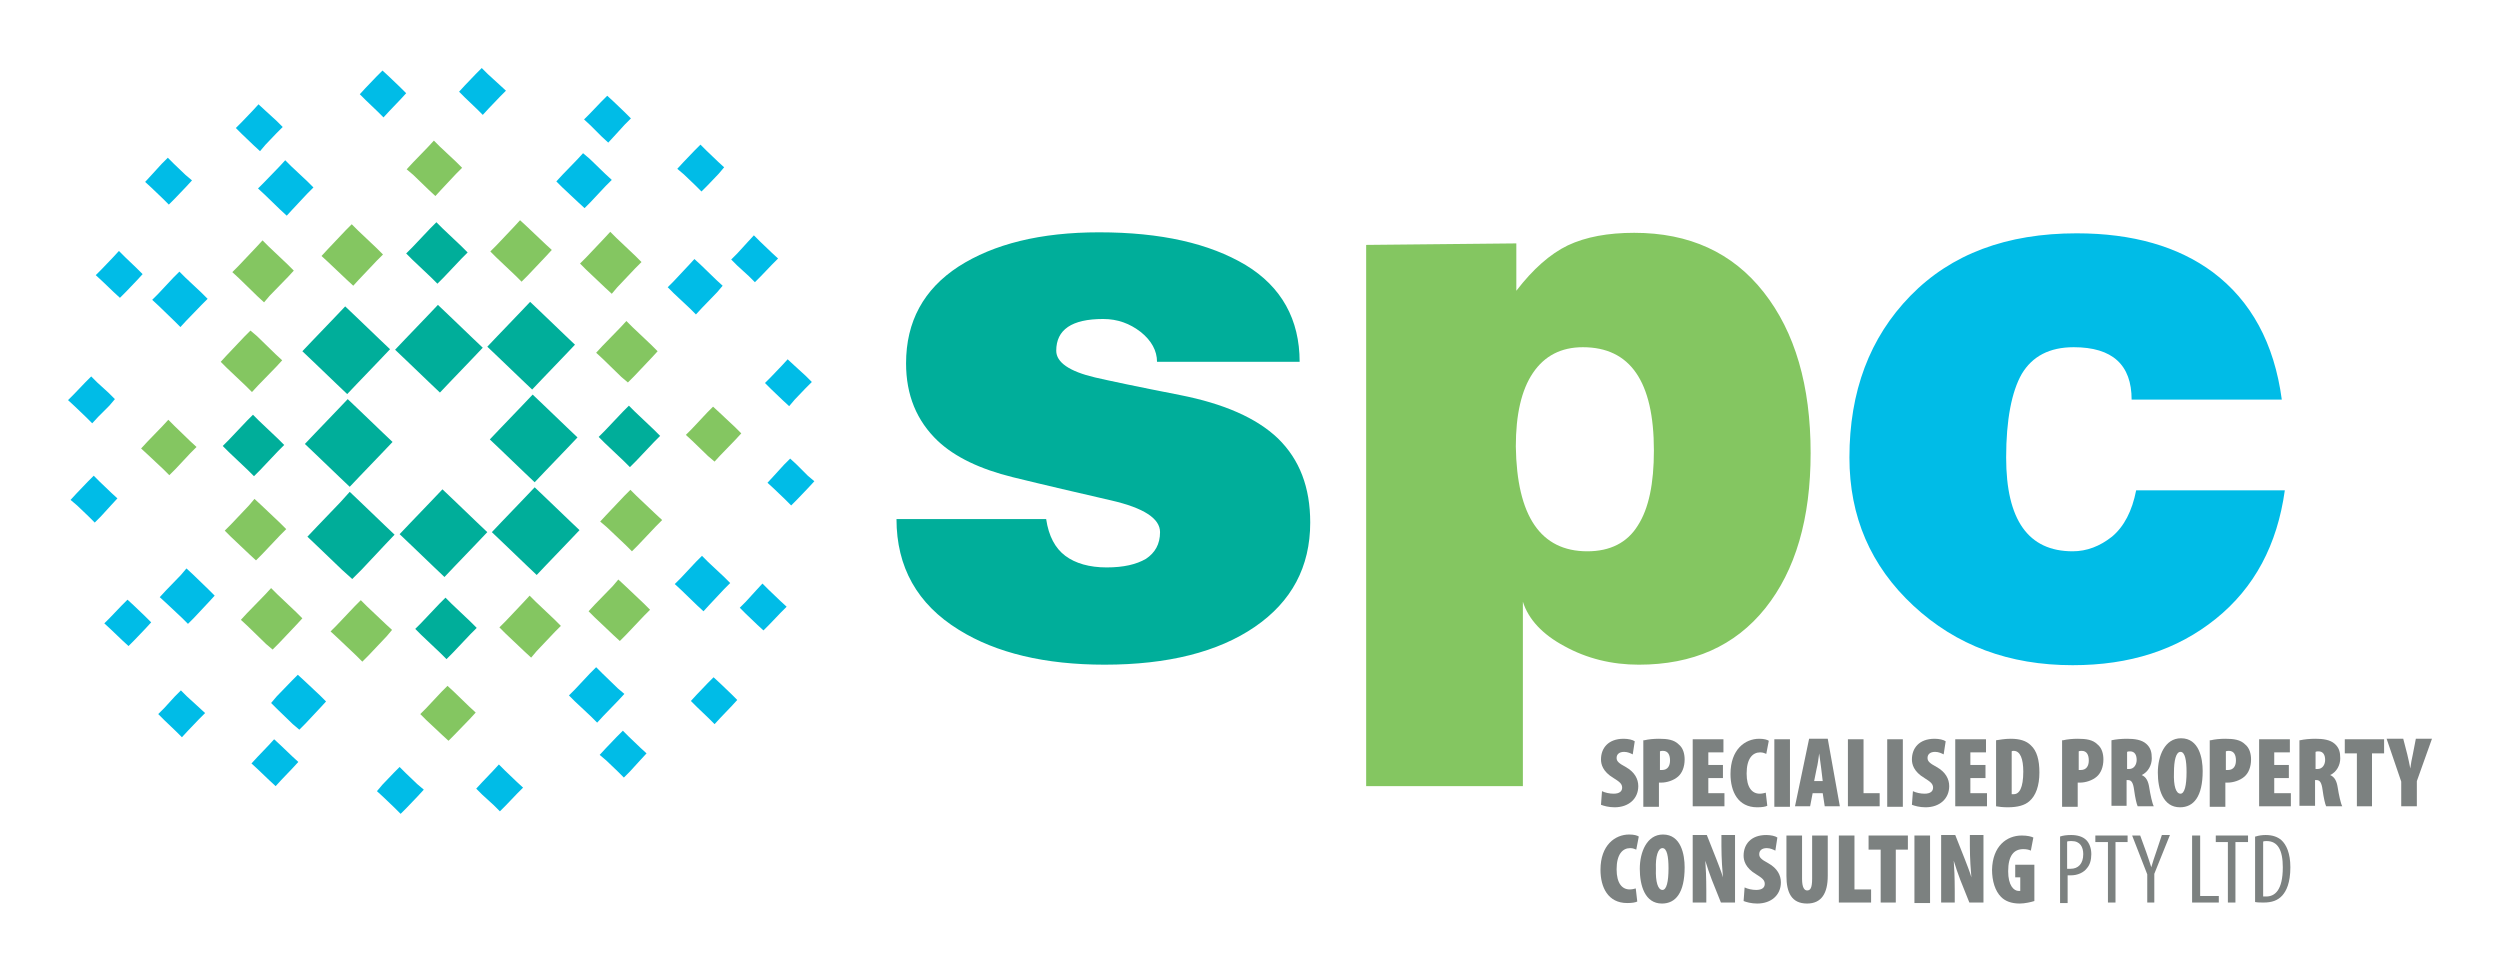 <?xml version="1.0" encoding="utf-8"?>
<!-- Generator: Adobe Illustrator 22.1.0, SVG Export Plug-In . SVG Version: 6.00 Build 0)  -->
<svg version="1.1" id="Layer_1" xmlns="http://www.w3.org/2000/svg" xmlns:xlink="http://www.w3.org/1999/xlink" x="0px" y="0px"
	 viewBox="0 0 496.1 192.8" style="enable-background:new 0 0 496.1 192.8;" xml:space="preserve">
<style type="text/css">
	.st0{fill:#00BCE7;}
	.st1{fill:#00AE9A;}
	.st2{fill:#00AD99;}
	.st3{fill:#84C661;}
	.st4{fill:#7C8180;}
</style>
<g>
	<polygon class="st0" points="98,159.8 95.7,157.7 94.5,156.5 95.7,155.2 97.8,153 99,151.7 100.2,152.9 102.5,155.1 103.8,156.3 
		102.6,157.5 100.4,159.8 99.2,161 	"/>
	<polygon class="st0" points="122.6,153.1 120.3,150.9 119,149.8 120.2,148.5 122.4,146.2 123.6,145 124.8,146.2 127.1,148.4 
		128.3,149.5 127.1,150.8 125,153.1 123.8,154.3 	"/>
	<polygon class="st0" points="140.6,142.5 138.3,140.3 137.1,139.1 138.2,137.9 140.4,135.6 141.6,134.4 142.8,135.5 145.1,137.7 
		146.3,138.9 145.2,140.1 143,142.4 141.8,143.7 	"/>
	<polygon class="st0" points="150.3,124 148,121.8 146.8,120.6 148,119.4 150.1,117.1 151.3,115.8 152.5,117 154.8,119.2 
		156.1,120.4 154.9,121.6 152.7,123.9 151.5,125.1 	"/>
	<polygon class="st0" points="155.8,99.1 153.5,96.9 152.3,95.8 153.5,94.5 155.6,92.2 156.8,91 158.1,92.2 160.3,94.4 161.6,95.5 
		160.4,96.8 158.2,99.1 157,100.3 	"/>
	<polygon class="st0" points="82.9,158 80.7,160.3 79.5,161.5 78.3,160.3 76,158.1 74.8,157 75.9,155.7 78.1,153.4 79.3,152.2 
		80.5,153.4 82.8,155.6 84.1,156.7 	"/>
	<polygon class="st0" points="58,152.5 55.8,154.8 54.7,156 53.4,154.8 51.1,152.6 49.9,151.5 51.1,150.2 53.3,147.9 54.4,146.7 
		55.7,147.9 58,150.1 59.2,151.2 	"/>
	<polygon class="st0" points="39.5,142.7 37.3,145 36.1,146.3 34.9,145.1 32.6,142.9 31.4,141.7 32.6,140.5 34.7,138.2 35.9,137 
		37.1,138.2 39.4,140.3 40.7,141.5 	"/>
	<polygon class="st0" points="28.9,124.7 26.7,127 25.5,128.2 24.3,127.1 22,124.9 20.7,123.7 21.9,122.5 24.1,120.2 25.3,119 
		26.5,120.1 28.8,122.3 30,123.5 	"/>
	<polygon class="st0" points="17.4,95.6 15.2,97.9 14,99.2 15.3,100.3 17.6,102.5 18.8,103.7 20,102.5 22.1,100.2 23.3,98.9 
		22.1,97.8 19.8,95.6 18.6,94.4 	"/>
	<polygon class="st0" points="74.7,15.2 72.5,17.5 71.4,18.7 72.6,19.9 74.9,22.1 76.1,23.3 77.3,22 79.5,19.7 80.6,18.5 79.4,17.3 
		77.1,15.1 75.9,14 	"/>
	<polygon class="st0" points="52.6,21.9 54.9,24 56.1,25.2 54.9,26.4 52.7,28.7 51.6,30 50.3,28.8 48,26.6 46.8,25.4 48,24.2 
		50.2,21.9 51.3,20.7 	"/>
	<polygon class="st0" points="34.5,32.5 36.8,34.7 38.1,35.8 36.9,37.1 34.7,39.4 33.5,40.6 32.3,39.4 30,37.2 28.8,36.1 30,34.8 
		32.1,32.5 33.3,31.3 	"/>
	<polygon class="st0" points="24.8,51 27.1,53.2 28.3,54.4 27.2,55.6 25,57.9 23.8,59.1 22.6,58 20.3,55.8 19,54.6 20.2,53.4 
		22.4,51.1 23.6,49.8 	"/>
	<polygon class="st0" points="16.9,75.9 14.7,78.2 13.5,79.4 14.8,80.6 17.1,82.8 18.3,84 19.5,82.7 21.7,80.5 22.8,79.2 21.6,78 
		19.3,75.9 18.1,74.7 	"/>
	<polygon class="st0" points="95.6,13.5 94.4,14.7 92.2,17 91.1,18.2 92.3,19.4 94.6,21.6 95.8,22.8 97,21.5 99.2,19.2 100.4,18 
		99.1,16.8 96.8,14.7 	"/>
	<polygon class="st0" points="117.1,22.5 119.3,20.2 120.5,19 121.7,20.1 124,22.3 125.2,23.5 124,24.7 121.9,27 120.7,28.3 
		119.4,27.1 117.2,24.9 115.9,23.7 	"/>
	<polygon class="st0" points="135.6,32.2 137.8,29.9 139,28.7 140.2,29.9 142.5,32.1 143.7,33.2 142.6,34.5 140.4,36.8 139.2,38 
		138,36.8 135.7,34.6 134.4,33.5 	"/>
	<polygon class="st0" points="146.3,50.3 148.4,48 149.6,46.7 150.8,47.9 153.1,50.1 154.4,51.3 153.2,52.5 151,54.8 149.8,56 
		148.6,54.8 146.3,52.7 145.1,51.5 	"/>
	<polygon class="st0" points="153,74.8 155.2,72.5 156.3,71.3 157.6,72.5 159.9,74.6 161.1,75.8 159.9,77 157.7,79.3 156.6,80.6 
		155.3,79.4 153,77.2 151.8,76 	"/>
	<polygon class="st0" points="31.4,58.3 34.4,55.1 35.6,53.9 36.8,55.1 40,58.1 41.2,59.3 40,60.5 37,63.6 35.8,64.9 34.6,63.7 
		31.5,60.7 30.2,59.5 	"/>
	<polygon class="st0" points="52.4,36.2 55.4,33.1 56.6,31.8 57.8,33 61,36 62.2,37.2 61,38.4 58,41.6 56.9,42.8 55.6,41.6 
		52.5,38.6 51.2,37.4 	"/>
	<polygon class="st0" points="133.7,55.8 136.7,52.6 137.8,51.4 139.1,52.6 142.2,55.6 143.4,56.7 142.3,58 139.3,61.1 138.1,62.4 
		136.9,61.2 133.7,58.2 132.5,57 	"/>
	<polygon class="st0" points="111.6,34.7 114.6,31.6 115.7,30.4 117,31.5 120.1,34.5 121.4,35.7 120.2,36.9 117.2,40.1 116,41.3 
		114.8,40.2 111.6,37.2 110.4,36 	"/>
	<polygon class="st0" points="36.1,122.6 32.9,119.6 31.7,118.5 32.9,117.2 35.9,114.1 37,112.8 38.3,114 41.4,117 42.6,118.2 
		41.5,119.4 38.5,122.6 37.3,123.8 	"/>
	<polygon class="st0" points="58.1,143.7 55,140.7 53.8,139.5 54.9,138.2 57.9,135.1 59.1,133.9 60.3,135 63.5,138 64.7,139.2 
		63.6,140.4 60.6,143.6 59.4,144.8 	"/>
	<polygon class="st0" points="138.3,120.1 135.2,117.1 133.9,115.9 135.1,114.7 138.1,111.5 139.3,110.3 140.5,111.5 143.7,114.5 
		144.9,115.7 143.7,116.9 140.7,120.1 139.6,121.3 	"/>
	<polygon class="st0" points="117.3,142.2 114.1,139.2 112.9,138 114.1,136.8 117.1,133.6 118.3,132.4 119.5,133.6 122.6,136.6 
		123.9,137.7 122.7,139 119.7,142.1 118.5,143.4 	"/>
</g>
<path class="st1" d="M112.2,70.4l-4.7,4.9l-1.9,2l-2-1.9l-4.9-4.7l-2-1.9l1.9-2l4.7-4.9l1.9-2l2,1.9l4.9,4.7l2,1.9L112.2,70.4z
	 M75.5,71.3l-4.7,4.9l-1.9,2l-2-1.9l-4.9-4.7l-2-1.9l1.9-2l4.7-4.9l1.9-2l2,1.9l4.9,4.7l2,1.9L75.5,71.3z M112.7,88.8l-4.7,4.9
	l-1.9,2l-2-1.9l-4.9-4.7l-2-1.9l1.9-2l4.7-4.9l1.9-2l2,1.9l4.9,4.7l2,1.9L112.7,88.8z M123.8,91.5l-3.8-3.6l-1.2-1.2l1.2-1.2
	l3.6-3.8l1.2-1.2l1.2,1.2l3.8,3.6l1.2,1.2l-1.2,1.2l-3.6,3.8l-1.2,1.2L123.8,91.5z M67.4,94.7L62.5,90l-2-1.9l1.9-2l4.7-4.9l1.9-2
	l2,1.9l4.9,4.7l2,1.9l-1.9,2l-4.7,4.9l-1.9,2L67.4,94.7z M55.2,89.5l-3.6,3.8l-1.2,1.2l-1.2-1.2l-3.8-3.6l-1.2-1.2l1.2-1.2l3.6-3.8
	l1.2-1.2l1.2,1.2l3.8,3.6l1.2,1.2L55.2,89.5z M94.8,107.6l-4.7,4.9l-1.9,2l-2-1.9l-4.9-4.7l-2-1.9l1.9-2l4.7-4.9l1.9-2l2,1.9
	l4.9,4.7l2,1.9L94.8,107.6z M89.6,119.8l3.8,3.6l1.2,1.2l-1.2,1.2l-3.6,3.8l-1.2,1.2l-1.2-1.2l-3.8-3.6l-1.2-1.2l1.2-1.2l3.6-3.8
	l1.2-1.2L89.6,119.8z M88.9,62.4l4.9,4.7l2,1.9l-1.9,2l-4.7,4.9l-1.9,2l-2-1.9l-4.9-4.7l-2-1.9l1.9-2l4.7-4.9l1.9-2L88.9,62.4z
	 M91.6,51.3L88,55.1l-1.2,1.2l-1.2-1.2l-3.8-3.6l-1.2-1.2l1.2-1.2l3.6-3.8l1.2-1.2l1.2,1.2l3.8,3.6l1.2,1.2L91.6,51.3z M113.1,107.2
	l-4.7,4.9l-1.9,2l-2-1.9l-4.9-4.7l-2-1.9l1.9-2l4.7-4.9l1.9-2l2,1.9l4.9,4.7l2,1.9L113.1,107.2z"/>
<polygon class="st2" points="76.4,108.1 71.8,113 69.9,114.9 67.9,113.1 63,108.4 61,106.5 62.9,104.5 67.6,99.6 69.4,97.6 
	71.4,99.5 76.3,104.2 78.3,106.1 "/>
<g>
	<polygon class="st3" points="37.8,89.9 34.8,93.1 33.6,94.3 32.4,93.1 29.2,90.1 28,89 29.2,87.7 32.2,84.6 33.4,83.3 34.6,84.5 
		37.7,87.5 39,88.7 	"/>
	<polygon class="st3" points="140.5,90.5 137.4,87.5 136.1,86.3 137.3,85.1 140.3,81.9 141.5,80.7 142.7,81.8 145.9,84.8 147.1,86 
		145.9,87.3 142.9,90.4 141.8,91.6 	"/>
	<polygon class="st3" points="76.7,126.3 73.1,130.1 71.9,131.3 70.7,130.1 66.9,126.5 65.6,125.3 66.8,124.1 70.4,120.3 
		71.6,119.1 72.8,120.3 76.6,123.9 77.8,125 	"/>
	<polygon class="st3" points="58.9,123.9 55.3,127.7 54.1,128.9 52.8,127.8 49.1,124.2 47.8,123 49,121.7 52.6,118 53.8,116.7 
		55,117.9 58.8,121.5 60,122.7 	"/>
	<polygon class="st3" points="55.6,106.2 52,110 50.8,111.2 49.6,110.1 45.8,106.5 44.6,105.3 45.8,104.1 49.4,100.3 50.5,99 
		51.8,100.2 55.6,103.8 56.8,105 	"/>
	<polygon class="st3" points="104.1,129.3 100.3,125.7 99.1,124.5 100.3,123.3 103.9,119.5 105.1,118.2 106.3,119.4 110.1,123 
		111.3,124.2 110.1,125.4 106.5,129.2 105.4,130.5 	"/>
	<polygon class="st3" points="121.8,126.1 118,122.5 116.8,121.3 118,120 121.6,116.3 122.7,115 124,116.2 127.8,119.8 129,121 
		127.8,122.2 124.2,126 123,127.2 	"/>
	<polygon class="st3" points="124.2,108.2 120.4,104.6 119.1,103.5 120.3,102.2 123.9,98.4 125.1,97.2 126.3,98.4 130.1,102 
		131.4,103.2 130.2,104.4 126.6,108.2 125.4,109.4 	"/>
	<polygon class="st3" points="102.3,54.7 98.5,51.1 97.3,49.9 98.5,48.7 102.1,44.9 103.2,43.7 104.5,44.9 108.3,48.5 109.5,49.6 
		108.3,50.9 104.7,54.7 103.5,55.9 	"/>
	<polygon class="st3" points="120.1,57.1 116.3,53.5 115.1,52.3 116.3,51.1 119.9,47.3 121.1,46 122.3,47.2 126.1,50.8 127.3,52 
		126.1,53.2 122.5,57 121.4,58.3 	"/>
	<polygon class="st3" points="123.3,74.8 119.6,71.2 118.3,70 119.5,68.7 123.1,65 124.3,63.7 125.5,64.9 129.3,68.5 130.5,69.7 
		129.4,70.9 125.8,74.7 124.6,75.9 	"/>
	<polygon class="st3" points="74.8,51.7 71.2,55.5 70.1,56.7 68.8,55.5 65,51.9 63.8,50.8 65,49.5 68.6,45.7 69.8,44.5 71,45.7 
		74.8,49.3 76,50.5 	"/>
	<polygon class="st3" points="57.2,54.9 53.5,58.7 52.4,60 51.1,58.8 47.4,55.2 46.1,54 47.3,52.8 50.9,49 52.1,47.7 53.3,48.9 
		57.1,52.5 58.3,53.7 	"/>
	<polygon class="st3" points="54.8,72.8 51.2,76.5 50,77.8 48.8,76.6 45,73 43.8,71.8 44.9,70.6 48.5,66.8 49.7,65.6 51,66.7 
		54.7,70.3 56,71.5 	"/>
	<polygon class="st3" points="90.5,34.5 87.5,37.7 86.4,38.9 85.1,37.7 82,34.7 80.7,33.6 81.9,32.3 84.9,29.2 86.1,27.9 87.3,29.1 
		90.5,32.1 91.7,33.3 	"/>
	<polygon class="st3" points="90,137.2 93.1,140.2 94.4,141.4 93.2,142.7 90.2,145.8 89,147 87.8,145.9 84.6,142.9 83.4,141.7 
		84.6,140.5 87.6,137.3 88.8,136.1 	"/>
</g>
<g>
	<path class="st3" d="M315,109.4c4.5,0,7.9-1.7,10-5.1c2.2-3.4,3.2-8.4,3.2-14.9c0-13.7-4.7-20.5-14.1-20.5c-4.3,0-7.6,1.7-9.9,5.1
		c-2.3,3.4-3.4,8.3-3.4,14.6C301,102.4,305.7,109.4,315,109.4 M302.2,119.4V156h-31.1V48.6l29.8-0.3v9.4c3.3-4.3,6.7-7.3,10.2-9
		c3.6-1.7,8-2.5,13.2-2.5c10.9,0,19.5,3.9,25.7,11.8c6.2,7.9,9.3,18.5,9.3,31.9c0,13-3,23.3-9,30.8c-6,7.5-14.4,11.2-25.1,11.2
		c-5.3,0-10.3-1.2-14.8-3.7C306.1,125.9,303.3,122.9,302.2,119.4"/>
</g>
<path class="st1" d="M260,103.7c0,8.8-3.7,15.7-11,20.7c-7.3,5-17.3,7.5-29.8,7.5c-11.8,0-21.5-2.3-28.9-6.9
	c-8.3-5.1-12.4-12.5-12.4-22h29.7c0.5,3.4,1.8,5.8,3.8,7.3c2,1.5,4.8,2.3,8.2,2.3c3.4,0,5.9-0.6,7.8-1.7c1.8-1.2,2.8-2.9,2.8-5.3
	c0-2.7-3.2-4.8-9.7-6.3c-6.5-1.5-13-3-19.5-4.6c-6.5-1.6-11.5-4-14.9-7.2c-4.2-4-6.3-9.1-6.3-15.4c0-8.3,3.5-14.7,10.4-19.2
	c7-4.5,16.3-6.8,27.9-6.8c12.3,0,21.9,2.2,29.1,6.5c7.1,4.3,10.7,10.8,10.7,19.2h-28.3c0-2.2-1.1-4.2-3.2-5.9
	c-2.2-1.7-4.6-2.6-7.5-2.6c-6.2,0-9.3,2.1-9.3,6.3c0,2.3,2.6,4.1,7.7,5.3c2.6,0.6,8.2,1.8,16.9,3.5c8.6,1.7,15.1,4.5,19.4,8.6
	C257.9,91.2,260,96.7,260,103.7"/>
<path class="st0" d="M423.9,97.3h29.5c-1.5,10.8-6,19.3-13.7,25.5c-7.7,6.2-17.1,9.2-28.4,9.2c-12.6,0-23.1-3.9-31.6-11.8
	S367,102.5,367,90.8c0-13.1,4-23.8,12.1-32.1c8.1-8.3,19.1-12.4,33-12.4c11.1,0,20.1,2.6,27,7.7c7.6,5.7,12.2,14.1,13.7,25.3h-29.8
	c0-6.9-3.8-10.4-11.5-10.4c-4.8,0-8.2,1.8-10.3,5.3c-2,3.5-3.1,9.1-3.1,16.6c0,12.4,4.4,18.6,13.2,18.6c2.8,0,5.4-1,7.8-2.9
	C421.5,104.5,423.1,101.4,423.9,97.3"/>
<g>
	<path class="st4" d="M317.9,157c0.6,0.3,1.5,0.5,2.3,0.5c1.2,0,1.7-0.5,1.7-1.2c0-0.8-0.6-1.2-1.7-1.9c-2.2-1.3-2.5-2.8-2.5-3.7
		c0-2.2,1.4-4.1,4.5-4.1c0.9,0,1.8,0.2,2.2,0.5l-0.4,2.6c-0.4-0.2-1-0.5-1.7-0.5c-1,0-1.5,0.5-1.5,1.2c0,0.6,0.3,1,1.8,1.8
		c1.8,1,2.5,2.4,2.5,3.8c0,2.5-1.9,4.2-4.7,4.2c-1.2,0-2.2-0.3-2.7-0.5L317.9,157z"/>
	<path class="st4" d="M329.4,152.8c0.1,0,0.2,0,0.4,0c1.2,0,1.6-0.9,1.6-1.9c0-1.1-0.4-1.9-1.4-1.9c-0.2,0-0.4,0-0.6,0.1V152.8z
		 M326.3,146.9c0.8-0.2,1.9-0.3,2.9-0.3c1.7,0,3,0.2,3.9,1.1c0.9,0.7,1.2,1.9,1.2,3c0,1.5-0.5,2.7-1.3,3.4c-0.9,0.8-2.3,1.2-3.3,1.2
		h-0.5v4.8h-3.1V146.9z"/>
	<polygon class="st4" points="341.9,154.4 339,154.4 339,157.4 342.2,157.4 342.2,160 335.9,160 335.9,146.7 342,146.7 342,149.3 
		339,149.3 339,151.8 341.9,151.8 	"/>
	<g>
		<path class="st4" d="M350.7,159.9c-0.4,0.2-1.1,0.3-2,0.3c-3.8,0-5.3-3.1-5.3-6.6c0-4.9,2.9-7,5.7-7c1,0,1.6,0.2,1.9,0.4l-0.5,2.6
			c-0.3-0.1-0.6-0.3-1.2-0.3c-1.5,0-2.7,1.2-2.7,4.2c0,2.8,1.1,4,2.6,4c0.4,0,0.9-0.1,1.2-0.2L350.7,159.9z"/>
	</g>
	<rect x="352.1" y="146.7" class="st4" width="3.1" height="13.4"/>
	<g>
		<path class="st4" d="M361.7,155l-0.3-2.5c-0.1-0.8-0.3-2.2-0.4-3h0c-0.1,0.8-0.3,2.3-0.5,3L360,155H361.7z M359.7,157.4l-0.5,2.6
			h-3l2.8-13.4h3.7l2.4,13.4h-3l-0.4-2.6H359.7z"/>
	</g>
	<polygon class="st4" points="366.7,146.7 369.8,146.7 369.8,157.4 373,157.4 373,160 366.7,160 	"/>
	<rect x="374.5" y="146.7" class="st4" width="3.1" height="13.4"/>
	<g>
		<path class="st4" d="M379.6,157c0.6,0.3,1.5,0.5,2.3,0.5c1.2,0,1.7-0.5,1.7-1.2c0-0.8-0.6-1.2-1.7-1.9c-2.2-1.3-2.5-2.8-2.5-3.7
			c0-2.2,1.4-4.1,4.5-4.1c0.9,0,1.8,0.2,2.2,0.5l-0.4,2.6c-0.4-0.2-1-0.5-1.7-0.5c-1,0-1.5,0.5-1.5,1.2c0,0.6,0.3,1,1.8,1.8
			c1.8,1,2.5,2.4,2.5,3.8c0,2.5-1.9,4.2-4.7,4.2c-1.2,0-2.2-0.3-2.7-0.5L379.6,157z"/>
	</g>
	<polygon class="st4" points="394,154.4 391,154.4 391,157.4 394.3,157.4 394.3,160 388,160 388,146.7 394.1,146.7 394.1,149.3 
		391,149.3 391,151.8 394,151.8 	"/>
	<g>
		<path class="st4" d="M399.2,157.6c0.1,0,0.3,0,0.4,0c1.1,0,1.9-1.2,1.9-4.5c0-2.5-0.6-4.1-1.9-4.1c-0.2,0-0.3,0-0.4,0.1V157.6z
			 M396.1,146.9c0.7-0.1,1.7-0.3,2.9-0.3c1.8,0,3.1,0.4,4,1.3c1.2,1.1,1.7,2.9,1.7,5.4c0,2.6-0.7,4.6-2,5.7
			c-0.9,0.8-2.3,1.2-4.3,1.2c-0.9,0-1.8-0.1-2.3-0.2V146.9z"/>
		<path class="st4" d="M412.5,152.8c0.1,0,0.2,0,0.4,0c1.2,0,1.6-0.9,1.6-1.9c0-1.1-0.4-1.9-1.4-1.9c-0.2,0-0.4,0-0.6,0.1V152.8z
			 M409.4,146.9c0.8-0.2,1.9-0.3,2.9-0.3c1.7,0,3,0.2,3.9,1.1c0.9,0.7,1.2,1.9,1.2,3c0,1.5-0.5,2.7-1.3,3.4
			c-0.9,0.8-2.3,1.2-3.3,1.2h-0.5v4.8h-3.1V146.9z"/>
		<path class="st4" d="M422.1,152.6h0.4c1,0,1.5-0.9,1.5-1.8c0-1-0.4-1.7-1.3-1.7c-0.2,0-0.4,0-0.6,0.1V152.6z M419,146.9
			c0.9-0.2,2-0.3,3.1-0.3c1.5,0,2.9,0.2,3.8,1c0.9,0.8,1.1,1.7,1.1,2.9c0,1.3-0.7,2.7-2,3.3v0c0.9,0.4,1.3,1.2,1.5,2.5
			c0.2,1.3,0.6,3.2,0.9,3.7h-3.2c-0.2-0.4-0.5-1.7-0.7-3.2c-0.2-1.6-0.6-2-1.2-2h-0.3v5.1H419V146.9z"/>
		<path class="st4" d="M432.7,157.5c0.8,0,1.2-1.6,1.2-4.3c0-2.3-0.3-4-1.2-4c-0.9,0-1.3,1.7-1.3,4.1
			C431.3,156,431.8,157.5,432.7,157.5L432.7,157.5z M432.6,160.2c-3.4,0-4.4-3.6-4.4-6.9c0-3.3,1.4-6.8,4.6-6.8c3.6,0,4.3,4,4.3,6.5
			C437.1,158.1,435.3,160.2,432.6,160.2L432.6,160.2z"/>
		<path class="st4" d="M441.7,152.8c0.1,0,0.2,0,0.4,0c1.2,0,1.6-0.9,1.6-1.9c0-1.1-0.4-1.9-1.4-1.9c-0.2,0-0.4,0-0.6,0.1V152.8z
			 M438.7,146.9c0.8-0.2,1.9-0.3,2.9-0.3c1.7,0,3,0.2,3.9,1.1c0.9,0.7,1.2,1.9,1.2,3c0,1.5-0.5,2.7-1.3,3.4
			c-0.9,0.8-2.3,1.2-3.3,1.2h-0.5v4.8h-3.1V146.9z"/>
	</g>
	<polygon class="st4" points="454.2,154.4 451.3,154.4 451.3,157.4 454.6,157.4 454.6,160 448.3,160 448.3,146.7 454.4,146.7 
		454.4,149.3 451.3,149.3 451.3,151.8 454.2,151.8 	"/>
	<g>
		<path class="st4" d="M459.5,152.6h0.4c1,0,1.5-0.9,1.5-1.8c0-1-0.4-1.7-1.3-1.7c-0.2,0-0.4,0-0.6,0.1V152.6z M456.4,146.9
			c0.9-0.2,2-0.3,3.1-0.3c1.5,0,2.9,0.2,3.8,1c0.9,0.8,1.1,1.7,1.1,2.9c0,1.3-0.7,2.7-2,3.3v0c0.9,0.4,1.3,1.2,1.5,2.5
			c0.2,1.3,0.6,3.2,0.9,3.7h-3.2c-0.2-0.4-0.5-1.7-0.7-3.2c-0.2-1.6-0.6-2-1.2-2h-0.3v5.1h-3.1V146.9z"/>
	</g>
	<polygon class="st4" points="467.7,149.5 465.3,149.5 465.3,146.7 473.1,146.7 473.1,149.5 470.7,149.5 470.7,160 467.7,160 	"/>
	<g>
		<path class="st4" d="M476.5,160v-4.9l-2.9-8.5h3.3l0.8,3.1c0.2,0.8,0.4,1.8,0.6,2.8h0c0.1-0.9,0.3-1.9,0.5-2.8l0.6-3.1h3.2l-3,8.4
			v5H476.5z"/>
		<path class="st4" d="M324.9,178.9c-0.4,0.2-1.1,0.3-2,0.3c-3.8,0-5.3-3.1-5.3-6.6c0-4.9,2.9-7,5.7-7c1,0,1.6,0.2,1.9,0.4l-0.5,2.6
			c-0.3-0.1-0.6-0.3-1.2-0.3c-1.5,0-2.7,1.2-2.7,4.2c0,2.8,1.1,4,2.6,4c0.4,0,0.9-0.1,1.2-0.2L324.9,178.9z"/>
		<path class="st4" d="M329.9,176.6c0.8,0,1.2-1.6,1.2-4.3c0-2.3-0.3-4-1.2-4c-0.9,0-1.4,1.7-1.3,4.1
			C328.5,175,329,176.6,329.9,176.6L329.9,176.6z M329.8,179.3c-3.4,0-4.4-3.6-4.4-6.9c0-3.3,1.4-6.8,4.6-6.8c3.6,0,4.3,4,4.3,6.5
			C334.3,177.2,332.5,179.3,329.8,179.3L329.8,179.3z"/>
		<path class="st4" d="M335.9,179.1v-13.4h2.8l1.9,4.8c0.3,0.8,1,2.5,1.3,3.6h0c-0.1-1.1-0.3-3.7-0.3-6.2v-2.2h2.7v13.4h-2.8
			l-1.8-4.5c-0.4-1-1-2.8-1.3-3.8h0c0.1,1.2,0.2,3.4,0.2,6v2.3H335.9z"/>
		<path class="st4" d="M346.2,176.1c0.6,0.3,1.5,0.5,2.3,0.5c1.2,0,1.7-0.5,1.7-1.2c0-0.8-0.6-1.2-1.7-1.9c-2.2-1.3-2.5-2.8-2.5-3.7
			c0-2.2,1.4-4.1,4.5-4.1c0.9,0,1.8,0.2,2.2,0.5l-0.4,2.6c-0.4-0.2-1-0.5-1.7-0.5c-1,0-1.5,0.5-1.5,1.2c0,0.6,0.3,1,1.8,1.8
			c1.8,1,2.5,2.4,2.5,3.8c0,2.5-1.9,4.2-4.7,4.2c-1.2,0-2.2-0.3-2.7-0.5L346.2,176.1z"/>
		<path class="st4" d="M357.6,165.8v8.6c0,1.8,0.5,2.3,1,2.3c0.6,0,1-0.4,1-2.3v-8.6h3.1v8c0,3.4-1.2,5.5-4.1,5.5
			c-3.1,0-4.1-2.2-4.1-5.5v-8H357.6z"/>
	</g>
	<polygon class="st4" points="364.9,165.8 364.9,179.1 371.3,179.1 371.3,176.5 368,176.5 368,165.8 	"/>
	<polygon class="st4" points="370.8,165.8 370.8,168.6 373.2,168.6 373.2,179.1 376.2,179.1 376.2,168.6 378.6,168.6 378.6,165.8 	
		"/>
	<rect x="379.9" y="165.8" class="st4" width="3.1" height="13.4"/>
	<g>
		<path class="st4" d="M385.2,179.1v-13.4h2.8l1.9,4.8c0.3,0.8,1,2.5,1.3,3.6h0c-0.1-1.1-0.3-3.7-0.3-6.2v-2.2h2.7v13.4h-2.8
			l-1.8-4.5c-0.4-1-1-2.8-1.3-3.8h0c0.1,1.2,0.2,3.4,0.2,6v2.3H385.2z"/>
		<path class="st4" d="M403.7,178.8c-0.6,0.2-1.9,0.5-2.9,0.5c-1.7,0-2.9-0.5-3.7-1.3c-1.2-1.2-1.8-3.2-1.8-5.4
			c0.1-4.7,2.9-6.8,5.9-6.8c1.1,0,1.9,0.2,2.3,0.4l-0.5,2.6c-0.4-0.2-0.9-0.3-1.5-0.3c-1.8,0-3,1.2-3,4.4c0,2.8,1.1,3.9,2.1,3.9
			c0.1,0,0.2,0,0.3,0v-2.7h-1v-2.5h3.8V178.8z"/>
		<path class="st4" d="M410.3,172.4c0.2,0,0.4,0,0.6,0c1.5,0,2.5-1,2.5-2.9c0-1.4-0.6-2.6-2.3-2.6c-0.4,0-0.7,0-0.9,0.1V172.4z
			 M408.8,166c0.6-0.2,1.3-0.3,2.2-0.3c1.2,0,2.3,0.3,3,1c0.6,0.6,1,1.6,1,2.8c0,1.2-0.3,2.1-0.8,2.7c-0.7,1-2,1.5-3.2,1.5
			c-0.3,0-0.5,0-0.7,0v5.5h-1.5V166z"/>
	</g>
	<polygon class="st4" points="415.8,165.8 415.8,167.1 418.3,167.1 418.3,179.1 419.8,179.1 419.8,167.1 422.2,167.1 422.2,165.8 	
		"/>
	<g>
		<path class="st4" d="M426.1,179.1v-5.6l-3-7.7h1.6l1.2,3.3c0.3,0.9,0.7,2,1,3h0c0.3-1,0.6-2,1-3.1l1.1-3.3h1.6l-3.1,7.7v5.7H426.1
			z"/>
	</g>
	<polygon class="st4" points="435,165.8 435,179.1 440.3,179.1 440.3,177.8 436.6,177.8 436.6,165.8 	"/>
	<polygon class="st4" points="439.7,165.8 439.7,167.1 442.1,167.1 442.1,179.1 443.6,179.1 443.6,167.1 446.1,167.1 446.1,165.8 	
		"/>
	<g>
		<path class="st4" d="M449.1,177.9c0.2,0,0.4,0,0.6,0c1.7,0,3.3-1.2,3.3-5.8c0-3.4-1-5.2-3.2-5.2c-0.2,0-0.5,0-0.7,0.1V177.9z
			 M447.6,166c0.6-0.2,1.3-0.3,2-0.3c1.4,0,2.4,0.4,3.1,1c1,0.9,1.8,2.6,1.8,5.4c0,3.1-0.8,4.7-1.6,5.6c-0.9,1-2.1,1.4-3.7,1.4
			c-0.6,0-1.2,0-1.7-0.1V166z"/>
	</g>
</g>
</svg>
